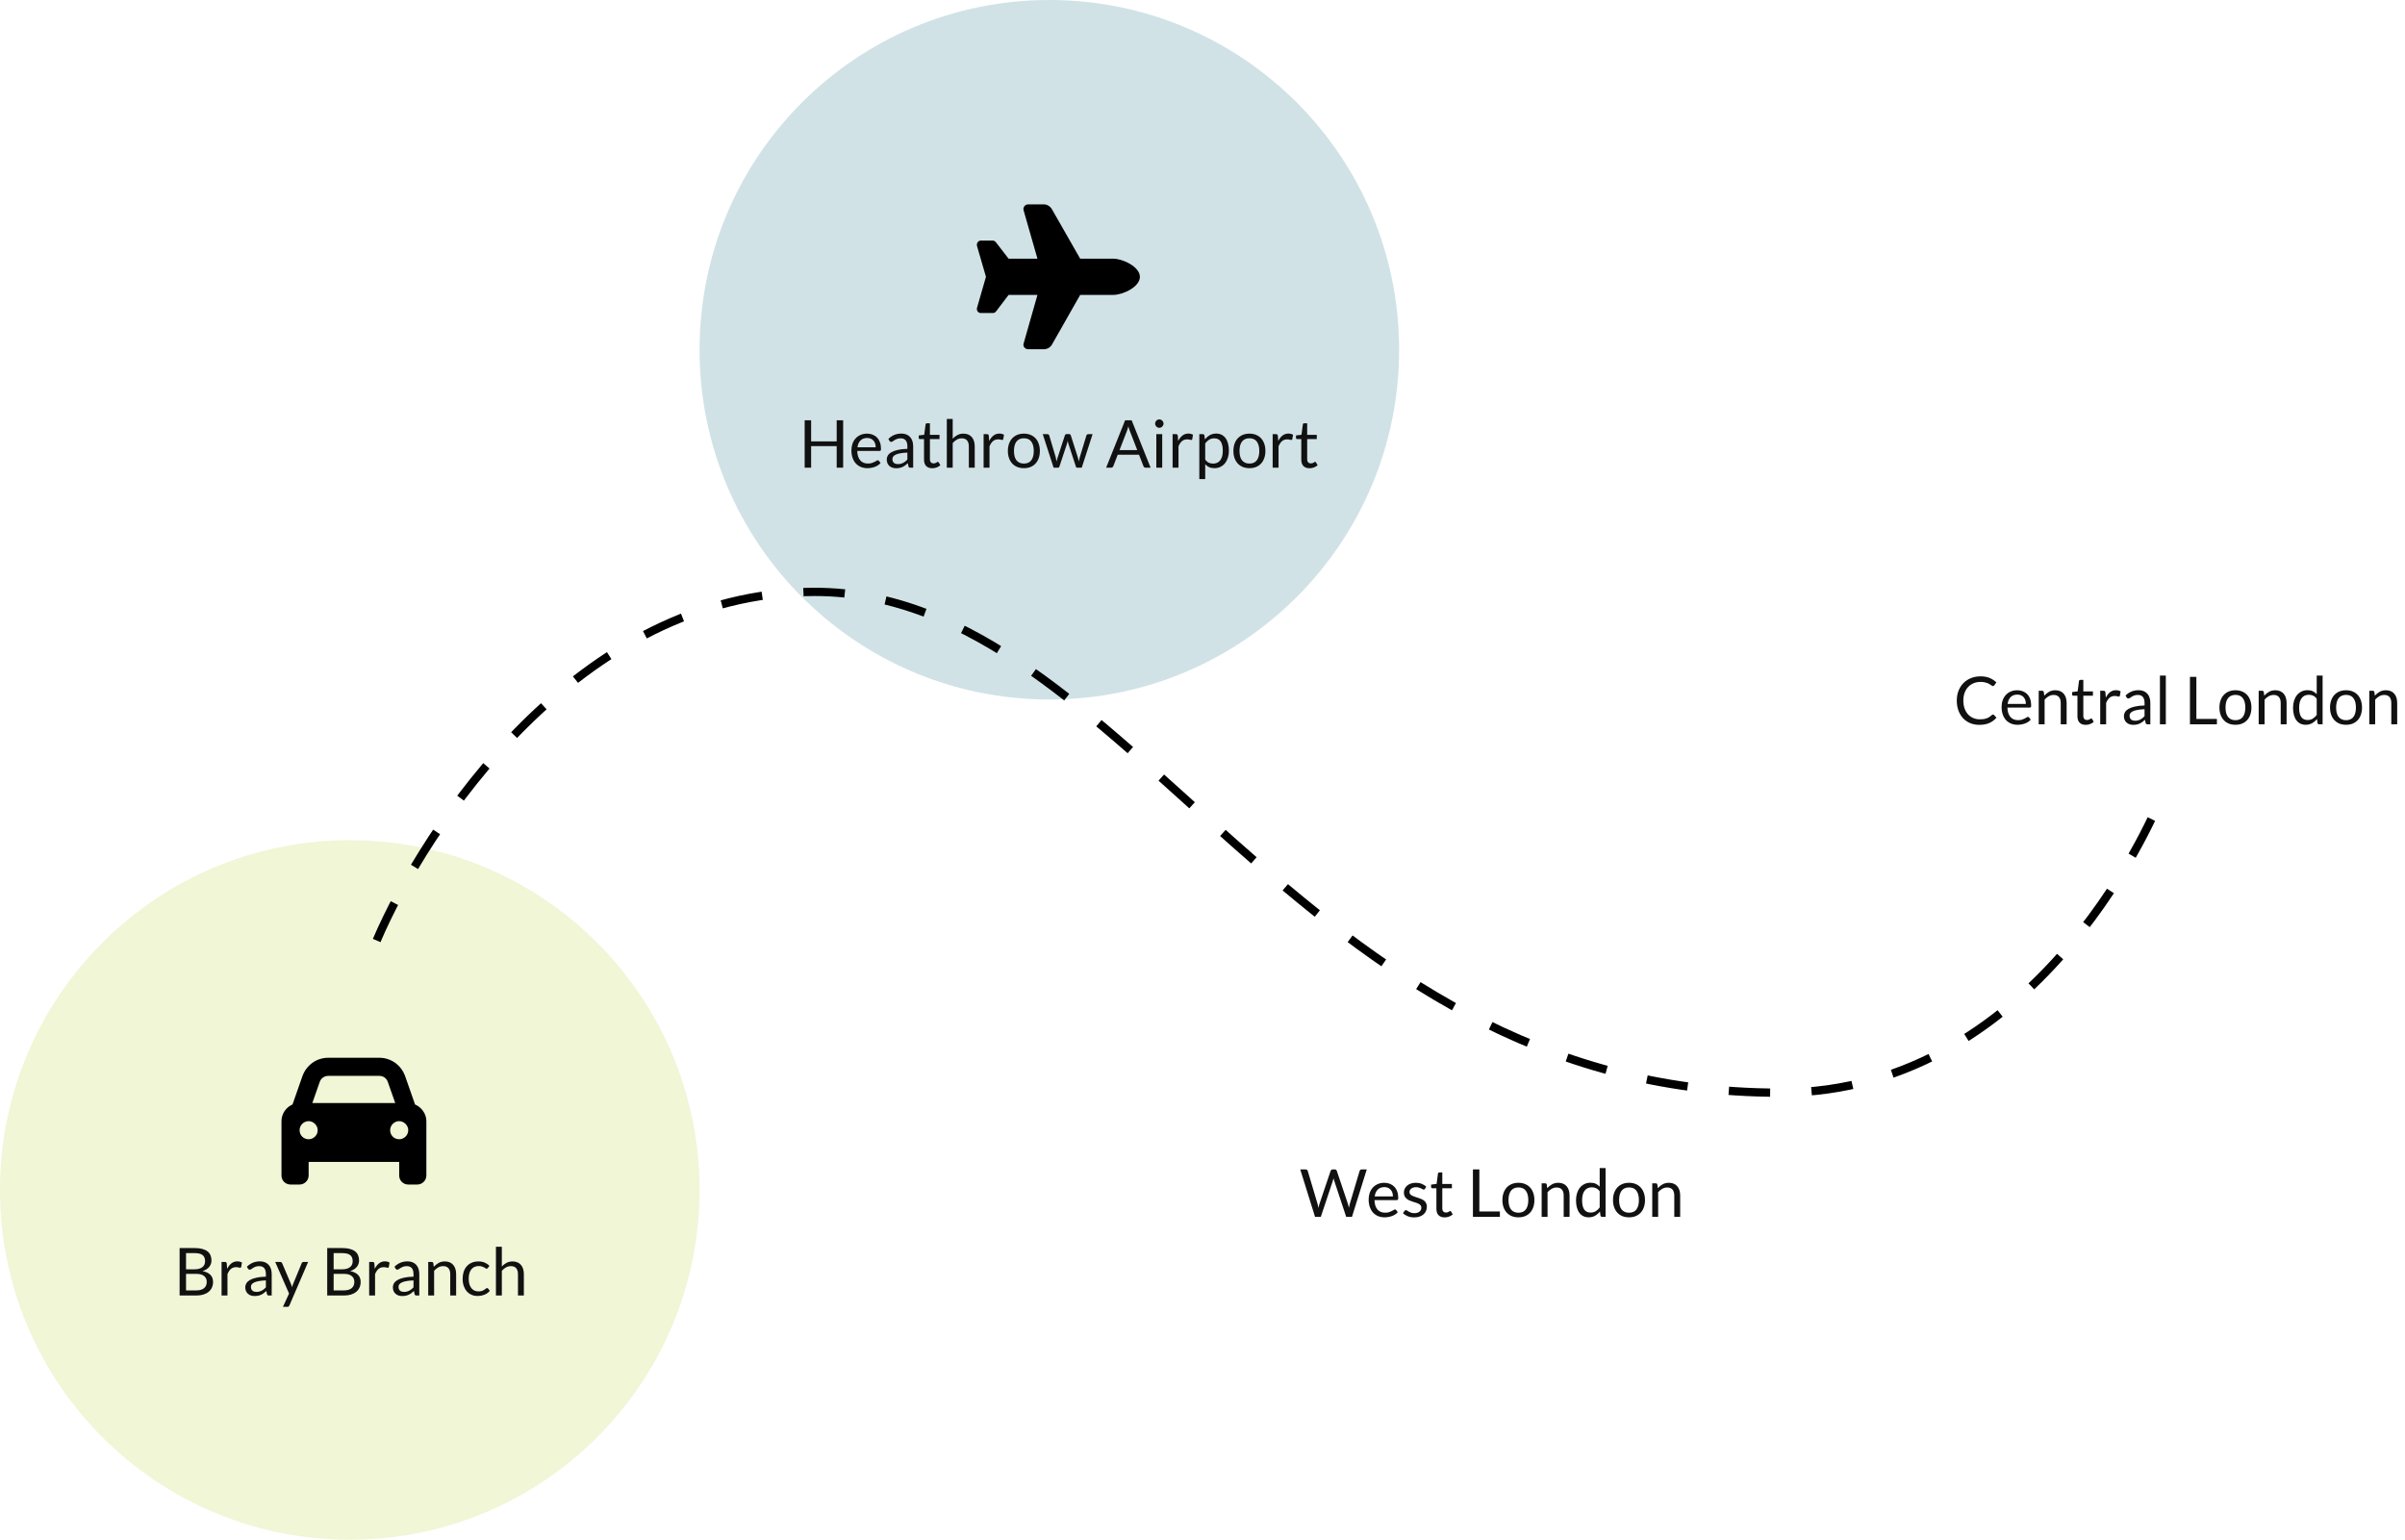 <svg width="581" height="372" viewBox="0 0 581 372" fill="none" xmlns="http://www.w3.org/2000/svg">
<circle cx="253.5" cy="84.5" r="84.5" fill="#619EAC" fill-opacity="0.3"/>
<path d="M268.949 62.5C271.273 62.5 275.375 64.482 275.375 66.875C275.375 69.336 271.273 71.25 268.949 71.25H260.951L254.115 83.281C253.705 83.965 252.953 84.375 252.201 84.375H248.373C247.621 84.375 247.074 83.691 247.279 83.008L250.629 71.25H243.656L240.648 75.215C240.443 75.488 240.17 75.625 239.828 75.625H236.957C236.41 75.625 236 75.215 236 74.668C236 74.6 236 74.531 236 74.463L238.188 66.875L236 59.355C236 59.287 236 59.219 236 59.082C236 58.603 236.41 58.125 236.957 58.125H239.828C240.17 58.125 240.443 58.33 240.648 58.603L243.656 62.5H250.629L247.279 50.81C247.074 50.127 247.621 49.375 248.373 49.375H252.201C252.953 49.375 253.705 49.853 254.115 50.537L260.951 62.5H268.949Z" fill="black"/>
<path d="M203.688 113H202.128V107.784H195.952V113H194.392V101.536H195.952V106.648H202.128V101.536H203.688V113ZM209.47 104.768C209.955 104.768 210.403 104.851 210.814 105.016C211.224 105.176 211.579 105.411 211.878 105.72C212.176 106.024 212.408 106.403 212.574 106.856C212.744 107.304 212.83 107.816 212.83 108.392C212.83 108.616 212.806 108.765 212.758 108.84C212.71 108.915 212.619 108.952 212.486 108.952H207.094C207.104 109.464 207.174 109.909 207.302 110.288C207.43 110.667 207.606 110.984 207.83 111.24C208.054 111.491 208.32 111.68 208.63 111.808C208.939 111.931 209.286 111.992 209.67 111.992C210.027 111.992 210.334 111.952 210.59 111.872C210.851 111.787 211.075 111.696 211.262 111.6C211.448 111.504 211.603 111.416 211.726 111.336C211.854 111.251 211.963 111.208 212.054 111.208C212.171 111.208 212.262 111.253 212.326 111.344L212.726 111.864C212.55 112.077 212.339 112.264 212.094 112.424C211.848 112.579 211.584 112.707 211.302 112.808C211.024 112.909 210.736 112.984 210.438 113.032C210.139 113.085 209.843 113.112 209.55 113.112C208.99 113.112 208.472 113.019 207.998 112.832C207.528 112.64 207.12 112.363 206.774 112C206.432 111.632 206.166 111.179 205.974 110.64C205.782 110.101 205.686 109.483 205.686 108.784C205.686 108.219 205.771 107.691 205.942 107.2C206.118 106.709 206.368 106.285 206.694 105.928C207.019 105.565 207.416 105.283 207.886 105.08C208.355 104.872 208.883 104.768 209.47 104.768ZM209.502 105.816C208.814 105.816 208.272 106.016 207.878 106.416C207.483 106.811 207.238 107.36 207.142 108.064H211.55C211.55 107.733 211.504 107.432 211.414 107.16C211.323 106.883 211.19 106.645 211.014 106.448C210.838 106.245 210.622 106.091 210.366 105.984C210.115 105.872 209.827 105.816 209.502 105.816ZM220.604 113H219.972C219.834 113 219.722 112.979 219.636 112.936C219.551 112.893 219.495 112.803 219.468 112.664L219.308 111.912C219.095 112.104 218.887 112.277 218.684 112.432C218.482 112.581 218.268 112.709 218.044 112.816C217.82 112.917 217.58 112.995 217.324 113.048C217.074 113.101 216.794 113.128 216.484 113.128C216.17 113.128 215.874 113.085 215.596 113C215.324 112.909 215.087 112.776 214.884 112.6C214.682 112.424 214.519 112.203 214.396 111.936C214.279 111.664 214.22 111.344 214.22 110.976C214.22 110.656 214.308 110.349 214.484 110.056C214.66 109.757 214.943 109.493 215.332 109.264C215.727 109.035 216.242 108.848 216.876 108.704C217.511 108.555 218.287 108.469 219.204 108.448V107.816C219.204 107.187 219.068 106.712 218.796 106.392C218.53 106.067 218.132 105.904 217.604 105.904C217.258 105.904 216.964 105.949 216.724 106.04C216.49 106.125 216.284 106.224 216.108 106.336C215.938 106.443 215.788 106.541 215.66 106.632C215.538 106.717 215.415 106.76 215.292 106.76C215.196 106.76 215.111 106.736 215.036 106.688C214.967 106.635 214.911 106.571 214.868 106.496L214.612 106.04C215.06 105.608 215.543 105.285 216.06 105.072C216.578 104.859 217.151 104.752 217.78 104.752C218.234 104.752 218.636 104.827 218.988 104.976C219.34 105.125 219.636 105.333 219.876 105.6C220.116 105.867 220.298 106.189 220.42 106.568C220.543 106.947 220.604 107.363 220.604 107.816V113ZM216.908 112.128C217.159 112.128 217.388 112.104 217.596 112.056C217.804 112.003 217.999 111.931 218.18 111.84C218.367 111.744 218.543 111.629 218.708 111.496C218.879 111.363 219.044 111.211 219.204 111.04V109.352C218.548 109.373 217.991 109.427 217.532 109.512C217.074 109.592 216.7 109.699 216.412 109.832C216.124 109.965 215.914 110.123 215.78 110.304C215.652 110.485 215.588 110.688 215.588 110.912C215.588 111.125 215.623 111.309 215.692 111.464C215.762 111.619 215.855 111.747 215.972 111.848C216.09 111.944 216.228 112.016 216.388 112.064C216.548 112.107 216.722 112.128 216.908 112.128ZM225.218 113.128C224.578 113.128 224.084 112.949 223.738 112.592C223.396 112.235 223.226 111.72 223.226 111.048V106.088H222.25C222.164 106.088 222.092 106.064 222.034 106.016C221.975 105.963 221.946 105.883 221.946 105.776V105.208L223.274 105.04L223.602 102.536C223.612 102.456 223.647 102.392 223.706 102.344C223.764 102.291 223.839 102.264 223.93 102.264H224.65V105.056H226.97V106.088H224.65V110.952C224.65 111.293 224.732 111.547 224.898 111.712C225.063 111.877 225.276 111.96 225.538 111.96C225.687 111.96 225.815 111.941 225.922 111.904C226.034 111.861 226.13 111.816 226.21 111.768C226.29 111.72 226.356 111.677 226.41 111.64C226.468 111.597 226.519 111.576 226.562 111.576C226.636 111.576 226.703 111.621 226.762 111.712L227.178 112.392C226.932 112.621 226.636 112.803 226.29 112.936C225.943 113.064 225.586 113.128 225.218 113.128ZM228.731 113V101.216H230.155V105.984C230.501 105.616 230.885 105.323 231.307 105.104C231.728 104.88 232.213 104.768 232.763 104.768C233.205 104.768 233.595 104.843 233.931 104.992C234.272 105.136 234.555 105.344 234.779 105.616C235.008 105.883 235.181 106.205 235.299 106.584C235.416 106.963 235.475 107.381 235.475 107.84V113H234.051V107.84C234.051 107.227 233.909 106.752 233.627 106.416C233.349 106.075 232.923 105.904 232.347 105.904C231.925 105.904 231.531 106.005 231.163 106.208C230.8 106.411 230.464 106.685 230.155 107.032V113H228.731ZM237.621 113V104.896H238.437C238.592 104.896 238.698 104.925 238.757 104.984C238.816 105.043 238.856 105.144 238.877 105.288L238.973 106.552C239.25 105.987 239.592 105.547 239.997 105.232C240.408 104.912 240.888 104.752 241.437 104.752C241.661 104.752 241.864 104.779 242.045 104.832C242.226 104.88 242.394 104.949 242.549 105.04L242.365 106.104C242.328 106.237 242.245 106.304 242.117 106.304C242.042 106.304 241.928 106.28 241.773 106.232C241.618 106.179 241.402 106.152 241.125 106.152C240.629 106.152 240.213 106.296 239.877 106.584C239.546 106.872 239.269 107.291 239.045 107.84V113H237.621ZM247.354 104.768C247.946 104.768 248.48 104.867 248.954 105.064C249.434 105.261 249.84 105.541 250.17 105.904C250.506 106.267 250.762 106.707 250.938 107.224C251.12 107.736 251.21 108.309 251.21 108.944C251.21 109.584 251.12 110.16 250.938 110.672C250.762 111.184 250.506 111.621 250.17 111.984C249.84 112.347 249.434 112.627 248.954 112.824C248.48 113.016 247.946 113.112 247.354 113.112C246.762 113.112 246.226 113.016 245.746 112.824C245.272 112.627 244.866 112.347 244.53 111.984C244.194 111.621 243.936 111.184 243.754 110.672C243.573 110.16 243.482 109.584 243.482 108.944C243.482 108.309 243.573 107.736 243.754 107.224C243.936 106.707 244.194 106.267 244.53 105.904C244.866 105.541 245.272 105.261 245.746 105.064C246.226 104.867 246.762 104.768 247.354 104.768ZM247.354 112C248.154 112 248.752 111.733 249.146 111.2C249.541 110.661 249.738 109.912 249.738 108.952C249.738 107.987 249.541 107.235 249.146 106.696C248.752 106.157 248.154 105.888 247.354 105.888C246.949 105.888 246.597 105.957 246.298 106.096C246 106.235 245.749 106.435 245.546 106.696C245.349 106.957 245.2 107.28 245.098 107.664C245.002 108.043 244.954 108.472 244.954 108.952C244.954 109.432 245.002 109.861 245.098 110.24C245.2 110.619 245.349 110.939 245.546 111.2C245.749 111.456 246 111.653 246.298 111.792C246.597 111.931 246.949 112 247.354 112ZM251.909 104.896H253.029C253.146 104.896 253.242 104.925 253.317 104.984C253.392 105.043 253.442 105.112 253.469 105.192L255.021 110.408C255.064 110.6 255.104 110.787 255.141 110.968C255.178 111.144 255.21 111.323 255.237 111.504C255.28 111.323 255.328 111.144 255.381 110.968C255.434 110.787 255.49 110.6 255.549 110.408L257.261 105.16C257.288 105.08 257.333 105.013 257.397 104.96C257.466 104.907 257.552 104.88 257.653 104.88H258.269C258.376 104.88 258.464 104.907 258.533 104.96C258.602 105.013 258.65 105.08 258.677 105.16L260.349 110.408C260.408 110.595 260.458 110.779 260.501 110.96C260.549 111.141 260.594 111.32 260.637 111.496C260.664 111.32 260.698 111.136 260.741 110.944C260.784 110.752 260.829 110.573 260.877 110.408L262.461 105.192C262.488 105.107 262.538 105.037 262.613 104.984C262.688 104.925 262.776 104.896 262.877 104.896H263.949L261.325 113H260.197C260.058 113 259.962 112.909 259.909 112.728L258.117 107.232C258.074 107.109 258.04 106.987 258.013 106.864C257.986 106.736 257.96 106.611 257.933 106.488C257.906 106.611 257.88 106.736 257.853 106.864C257.826 106.992 257.792 107.117 257.749 107.24L255.933 112.728C255.874 112.909 255.765 113 255.605 113H254.533L251.909 104.896ZM277.965 113H276.765C276.626 113 276.514 112.965 276.429 112.896C276.343 112.827 276.279 112.739 276.237 112.632L275.165 109.864H270.021L268.949 112.632C268.911 112.728 268.847 112.813 268.757 112.888C268.666 112.963 268.554 113 268.421 113H267.221L271.805 101.536H273.381L277.965 113ZM270.453 108.744H274.733L272.933 104.08C272.815 103.792 272.701 103.432 272.589 103C272.53 103.219 272.471 103.421 272.413 103.608C272.359 103.789 272.306 103.949 272.253 104.088L270.453 108.744ZM280.768 104.896V113H279.344V104.896H280.768ZM281.088 102.352C281.088 102.491 281.058 102.621 281 102.744C280.946 102.861 280.872 102.968 280.776 103.064C280.685 103.155 280.578 103.227 280.456 103.28C280.333 103.333 280.202 103.36 280.064 103.36C279.925 103.36 279.794 103.333 279.672 103.28C279.554 103.227 279.448 103.155 279.352 103.064C279.261 102.968 279.189 102.861 279.136 102.744C279.082 102.621 279.056 102.491 279.056 102.352C279.056 102.213 279.082 102.083 279.136 101.96C279.189 101.832 279.261 101.723 279.352 101.632C279.448 101.536 279.554 101.461 279.672 101.408C279.794 101.355 279.925 101.328 280.064 101.328C280.202 101.328 280.333 101.355 280.456 101.408C280.578 101.461 280.685 101.536 280.776 101.632C280.872 101.723 280.946 101.832 281 101.96C281.058 102.083 281.088 102.213 281.088 102.352ZM283.277 113V104.896H284.093C284.248 104.896 284.355 104.925 284.413 104.984C284.472 105.043 284.512 105.144 284.533 105.288L284.629 106.552C284.907 105.987 285.248 105.547 285.653 105.232C286.064 104.912 286.544 104.752 287.093 104.752C287.317 104.752 287.52 104.779 287.701 104.832C287.883 104.88 288.051 104.949 288.205 105.04L288.021 106.104C287.984 106.237 287.901 106.304 287.773 106.304C287.699 106.304 287.584 106.28 287.429 106.232C287.275 106.179 287.059 106.152 286.781 106.152C286.285 106.152 285.869 106.296 285.533 106.584C285.203 106.872 284.925 107.291 284.701 107.84V113H283.277ZM289.731 115.744V104.896H290.579C290.781 104.896 290.909 104.995 290.963 105.192L291.083 106.152C291.429 105.731 291.824 105.392 292.267 105.136C292.715 104.88 293.229 104.752 293.811 104.752C294.275 104.752 294.696 104.843 295.075 105.024C295.453 105.2 295.776 105.464 296.043 105.816C296.309 106.163 296.515 106.595 296.659 107.112C296.803 107.629 296.875 108.224 296.875 108.896C296.875 109.493 296.795 110.051 296.635 110.568C296.475 111.08 296.245 111.525 295.947 111.904C295.648 112.277 295.28 112.573 294.843 112.792C294.411 113.005 293.923 113.112 293.379 113.112C292.877 113.112 292.448 113.029 292.091 112.864C291.739 112.699 291.427 112.464 291.155 112.16V115.744H289.731ZM293.339 105.904C292.875 105.904 292.467 106.011 292.115 106.224C291.768 106.437 291.448 106.739 291.155 107.128V111.048C291.416 111.4 291.701 111.648 292.011 111.792C292.325 111.936 292.675 112.008 293.059 112.008C293.811 112.008 294.389 111.739 294.795 111.2C295.2 110.661 295.403 109.893 295.403 108.896C295.403 108.368 295.355 107.915 295.259 107.536C295.168 107.157 295.035 106.848 294.859 106.608C294.683 106.363 294.467 106.184 294.211 106.072C293.955 105.96 293.664 105.904 293.339 105.904ZM301.839 104.768C302.431 104.768 302.964 104.867 303.439 105.064C303.919 105.261 304.324 105.541 304.655 105.904C304.991 106.267 305.247 106.707 305.423 107.224C305.604 107.736 305.695 108.309 305.695 108.944C305.695 109.584 305.604 110.16 305.423 110.672C305.247 111.184 304.991 111.621 304.655 111.984C304.324 112.347 303.919 112.627 303.439 112.824C302.964 113.016 302.431 113.112 301.839 113.112C301.247 113.112 300.711 113.016 300.231 112.824C299.756 112.627 299.351 112.347 299.015 111.984C298.679 111.621 298.42 111.184 298.239 110.672C298.057 110.16 297.967 109.584 297.967 108.944C297.967 108.309 298.057 107.736 298.239 107.224C298.42 106.707 298.679 106.267 299.015 105.904C299.351 105.541 299.756 105.261 300.231 105.064C300.711 104.867 301.247 104.768 301.839 104.768ZM301.839 112C302.639 112 303.236 111.733 303.631 111.2C304.025 110.661 304.223 109.912 304.223 108.952C304.223 107.987 304.025 107.235 303.631 106.696C303.236 106.157 302.639 105.888 301.839 105.888C301.433 105.888 301.081 105.957 300.783 106.096C300.484 106.235 300.233 106.435 300.031 106.696C299.833 106.957 299.684 107.28 299.583 107.664C299.487 108.043 299.439 108.472 299.439 108.952C299.439 109.432 299.487 109.861 299.583 110.24C299.684 110.619 299.833 110.939 300.031 111.2C300.233 111.456 300.484 111.653 300.783 111.792C301.081 111.931 301.433 112 301.839 112ZM307.449 113V104.896H308.265C308.42 104.896 308.527 104.925 308.585 104.984C308.644 105.043 308.684 105.144 308.705 105.288L308.801 106.552C309.079 105.987 309.42 105.547 309.825 105.232C310.236 104.912 310.716 104.752 311.265 104.752C311.489 104.752 311.692 104.779 311.873 104.832C312.055 104.88 312.223 104.949 312.377 105.04L312.193 106.104C312.156 106.237 312.073 106.304 311.945 106.304C311.871 106.304 311.756 106.28 311.601 106.232C311.447 106.179 311.231 106.152 310.953 106.152C310.457 106.152 310.041 106.296 309.705 106.584C309.375 106.872 309.097 107.291 308.873 107.84V113H307.449ZM316.358 113.128C315.718 113.128 315.225 112.949 314.878 112.592C314.537 112.235 314.366 111.72 314.366 111.048V106.088H313.39C313.305 106.088 313.233 106.064 313.174 106.016C313.116 105.963 313.086 105.883 313.086 105.776V105.208L314.414 105.04L314.742 102.536C314.753 102.456 314.788 102.392 314.846 102.344C314.905 102.291 314.98 102.264 315.07 102.264H315.79V105.056H318.11V106.088H315.79V110.952C315.79 111.293 315.873 111.547 316.038 111.712C316.204 111.877 316.417 111.96 316.678 111.96C316.828 111.96 316.956 111.941 317.062 111.904C317.174 111.861 317.27 111.816 317.35 111.768C317.43 111.72 317.497 111.677 317.55 111.64C317.609 111.597 317.66 111.576 317.702 111.576C317.777 111.576 317.844 111.621 317.902 111.712L318.318 112.392C318.073 112.621 317.777 112.803 317.43 112.936C317.084 113.064 316.726 113.128 316.358 113.128Z" fill="#111111"/>
<circle cx="84.5" cy="287.5" r="84.5" fill="#B7D433" fill-opacity="0.2"/>
<path d="M77.228 261.441L75.451 266.5H95.481L93.703 261.441C93.43 260.553 92.609 259.938 91.652 259.938H79.279C78.322 259.938 77.502 260.553 77.228 261.441ZM70.666 266.842L73.059 260.006C74.016 257.34 76.477 255.562 79.279 255.562H91.652C94.455 255.562 96.916 257.34 97.873 260.006L100.266 266.842C101.838 267.525 103 269.098 103 270.875V280.719V284C103 285.23 101.975 286.188 100.812 286.188H98.625C97.394 286.188 96.438 285.23 96.438 284V280.719H74.562V284C74.562 285.23 73.537 286.188 72.375 286.188H70.188C68.957 286.188 68 285.23 68 284V280.719V270.875C68 269.098 69.094 267.525 70.666 266.842ZM76.75 273.062C76.75 271.9 75.725 270.875 74.562 270.875C73.332 270.875 72.375 271.9 72.375 273.062C72.375 274.293 73.332 275.25 74.562 275.25C75.725 275.25 76.75 274.293 76.75 273.062ZM96.438 275.25C97.6 275.25 98.625 274.293 98.625 273.062C98.625 271.9 97.6 270.875 96.438 270.875C95.207 270.875 94.25 271.9 94.25 273.062C94.25 274.293 95.207 275.25 96.438 275.25Z" fill="black"/>
<path d="M43.392 313V301.536H47.048C47.752 301.536 48.357 301.605 48.864 301.744C49.376 301.883 49.795 302.08 50.12 302.336C50.451 302.592 50.693 302.907 50.848 303.28C51.008 303.648 51.088 304.064 51.088 304.528C51.088 304.811 51.043 305.083 50.952 305.344C50.867 305.605 50.733 305.848 50.552 306.072C50.376 306.296 50.152 306.496 49.88 306.672C49.613 306.848 49.299 306.992 48.936 307.104C49.773 307.269 50.405 307.571 50.832 308.008C51.259 308.445 51.472 309.021 51.472 309.736C51.472 310.221 51.381 310.664 51.2 311.064C51.024 311.464 50.763 311.808 50.416 312.096C50.075 312.384 49.653 312.608 49.152 312.768C48.656 312.923 48.088 313 47.448 313H43.392ZM44.944 307.776V311.768H47.424C47.867 311.768 48.245 311.717 48.56 311.616C48.88 311.515 49.141 311.373 49.344 311.192C49.552 311.005 49.704 310.787 49.8 310.536C49.896 310.28 49.944 310 49.944 309.696C49.944 309.104 49.733 308.637 49.312 308.296C48.896 307.949 48.264 307.776 47.416 307.776H44.944ZM44.944 306.672H46.992C47.429 306.672 47.808 306.624 48.128 306.528C48.448 306.432 48.712 306.299 48.92 306.128C49.133 305.957 49.291 305.752 49.392 305.512C49.493 305.267 49.544 305 49.544 304.712C49.544 304.04 49.341 303.547 48.936 303.232C48.531 302.917 47.901 302.76 47.048 302.76H44.944V306.672ZM53.527 313V304.896H54.343C54.498 304.896 54.605 304.925 54.663 304.984C54.722 305.043 54.762 305.144 54.783 305.288L54.879 306.552C55.157 305.987 55.498 305.547 55.903 305.232C56.314 304.912 56.794 304.752 57.343 304.752C57.567 304.752 57.77 304.779 57.951 304.832C58.133 304.88 58.301 304.949 58.455 305.04L58.271 306.104C58.234 306.237 58.151 306.304 58.023 306.304C57.949 306.304 57.834 306.28 57.679 306.232C57.525 306.179 57.309 306.152 57.031 306.152C56.535 306.152 56.119 306.296 55.783 306.584C55.453 306.872 55.175 307.291 54.951 307.84V313H53.527ZM65.636 313H65.004C64.865 313 64.753 312.979 64.668 312.936C64.582 312.893 64.526 312.803 64.5 312.664L64.34 311.912C64.126 312.104 63.918 312.277 63.716 312.432C63.513 312.581 63.3 312.709 63.076 312.816C62.852 312.917 62.612 312.995 62.356 313.048C62.105 313.101 61.825 313.128 61.516 313.128C61.201 313.128 60.905 313.085 60.628 313C60.356 312.909 60.118 312.776 59.916 312.6C59.713 312.424 59.55 312.203 59.428 311.936C59.31 311.664 59.252 311.344 59.252 310.976C59.252 310.656 59.34 310.349 59.516 310.056C59.692 309.757 59.974 309.493 60.364 309.264C60.758 309.035 61.273 308.848 61.908 308.704C62.542 308.555 63.318 308.469 64.236 308.448V307.816C64.236 307.187 64.1 306.712 63.828 306.392C63.561 306.067 63.164 305.904 62.636 305.904C62.289 305.904 61.996 305.949 61.756 306.04C61.521 306.125 61.316 306.224 61.14 306.336C60.969 306.443 60.82 306.541 60.692 306.632C60.569 306.717 60.446 306.76 60.324 306.76C60.228 306.76 60.142 306.736 60.068 306.688C59.998 306.635 59.942 306.571 59.9 306.496L59.644 306.04C60.092 305.608 60.574 305.285 61.092 305.072C61.609 304.859 62.182 304.752 62.812 304.752C63.265 304.752 63.668 304.827 64.02 304.976C64.372 305.125 64.668 305.333 64.908 305.6C65.148 305.867 65.329 306.189 65.452 306.568C65.574 306.947 65.636 307.363 65.636 307.816V313ZM61.94 312.128C62.19 312.128 62.42 312.104 62.628 312.056C62.836 312.003 63.03 311.931 63.212 311.84C63.398 311.744 63.574 311.629 63.74 311.496C63.91 311.363 64.076 311.211 64.236 311.04V309.352C63.58 309.373 63.022 309.427 62.564 309.512C62.105 309.592 61.732 309.699 61.444 309.832C61.156 309.965 60.945 310.123 60.812 310.304C60.684 310.485 60.62 310.688 60.62 310.912C60.62 311.125 60.654 311.309 60.724 311.464C60.793 311.619 60.886 311.747 61.004 311.848C61.121 311.944 61.26 312.016 61.42 312.064C61.58 312.107 61.753 312.128 61.94 312.128ZM69.919 315.392C69.871 315.499 69.81 315.584 69.735 315.648C69.666 315.712 69.556 315.744 69.407 315.744H68.351L69.831 312.528L66.487 304.896H67.719C67.842 304.896 67.938 304.928 68.007 304.992C68.076 305.051 68.127 305.117 68.159 305.192L70.327 310.296C70.375 310.413 70.415 310.531 70.447 310.648C70.484 310.765 70.516 310.885 70.543 311.008C70.58 310.885 70.618 310.765 70.655 310.648C70.692 310.531 70.735 310.411 70.783 310.288L72.887 305.192C72.919 305.107 72.972 305.037 73.047 304.984C73.127 304.925 73.212 304.896 73.303 304.896H74.439L69.919 315.392ZM79.048 313V301.536H82.704C83.408 301.536 84.014 301.605 84.52 301.744C85.032 301.883 85.451 302.08 85.776 302.336C86.107 302.592 86.35 302.907 86.504 303.28C86.664 303.648 86.744 304.064 86.744 304.528C86.744 304.811 86.699 305.083 86.608 305.344C86.523 305.605 86.39 305.848 86.208 306.072C86.032 306.296 85.808 306.496 85.536 306.672C85.27 306.848 84.955 306.992 84.592 307.104C85.43 307.269 86.062 307.571 86.488 308.008C86.915 308.445 87.128 309.021 87.128 309.736C87.128 310.221 87.038 310.664 86.856 311.064C86.68 311.464 86.419 311.808 86.072 312.096C85.731 312.384 85.31 312.608 84.808 312.768C84.312 312.923 83.744 313 83.104 313H79.048ZM80.6 307.776V311.768H83.08C83.523 311.768 83.902 311.717 84.216 311.616C84.536 311.515 84.798 311.373 85 311.192C85.208 311.005 85.36 310.787 85.456 310.536C85.552 310.28 85.6 310 85.6 309.696C85.6 309.104 85.39 308.637 84.968 308.296C84.552 307.949 83.92 307.776 83.072 307.776H80.6ZM80.6 306.672H82.648C83.086 306.672 83.464 306.624 83.784 306.528C84.104 306.432 84.368 306.299 84.576 306.128C84.79 305.957 84.947 305.752 85.048 305.512C85.15 305.267 85.2 305 85.2 304.712C85.2 304.04 84.998 303.547 84.592 303.232C84.187 302.917 83.558 302.76 82.704 302.76H80.6V306.672ZM89.184 313V304.896H90C90.154 304.896 90.261 304.925 90.32 304.984C90.378 305.043 90.418 305.144 90.44 305.288L90.536 306.552C90.813 305.987 91.154 305.547 91.56 305.232C91.97 304.912 92.45 304.752 93 304.752C93.224 304.752 93.426 304.779 93.608 304.832C93.789 304.88 93.957 304.949 94.112 305.04L93.928 306.104C93.89 306.237 93.808 306.304 93.68 306.304C93.605 306.304 93.49 306.28 93.336 306.232C93.181 306.179 92.965 306.152 92.688 306.152C92.192 306.152 91.776 306.296 91.44 306.584C91.109 306.872 90.832 307.291 90.608 307.84V313H89.184ZM101.292 313H100.66C100.521 313 100.409 312.979 100.324 312.936C100.239 312.893 100.183 312.803 100.156 312.664L99.996 311.912C99.782 312.104 99.575 312.277 99.372 312.432C99.169 312.581 98.956 312.709 98.732 312.816C98.508 312.917 98.268 312.995 98.012 313.048C97.761 313.101 97.481 313.128 97.172 313.128C96.857 313.128 96.561 313.085 96.284 313C96.012 312.909 95.775 312.776 95.572 312.6C95.369 312.424 95.207 312.203 95.084 311.936C94.966 311.664 94.908 311.344 94.908 310.976C94.908 310.656 94.996 310.349 95.172 310.056C95.348 309.757 95.63 309.493 96.02 309.264C96.415 309.035 96.929 308.848 97.564 308.704C98.198 308.555 98.975 308.469 99.892 308.448V307.816C99.892 307.187 99.756 306.712 99.484 306.392C99.217 306.067 98.82 305.904 98.292 305.904C97.945 305.904 97.652 305.949 97.412 306.04C97.177 306.125 96.972 306.224 96.796 306.336C96.625 306.443 96.476 306.541 96.348 306.632C96.225 306.717 96.103 306.76 95.98 306.76C95.884 306.76 95.799 306.736 95.724 306.688C95.654 306.635 95.599 306.571 95.556 306.496L95.3 306.04C95.748 305.608 96.231 305.285 96.748 305.072C97.265 304.859 97.838 304.752 98.468 304.752C98.921 304.752 99.324 304.827 99.676 304.976C100.028 305.125 100.324 305.333 100.564 305.6C100.804 305.867 100.985 306.189 101.108 306.568C101.231 306.947 101.292 307.363 101.292 307.816V313ZM97.596 312.128C97.847 312.128 98.076 312.104 98.284 312.056C98.492 312.003 98.686 311.931 98.868 311.84C99.055 311.744 99.231 311.629 99.396 311.496C99.567 311.363 99.732 311.211 99.892 311.04V309.352C99.236 309.373 98.678 309.427 98.22 309.512C97.761 309.592 97.388 309.699 97.1 309.832C96.812 309.965 96.601 310.123 96.468 310.304C96.34 310.485 96.276 310.688 96.276 310.912C96.276 311.125 96.311 311.309 96.38 311.464C96.449 311.619 96.543 311.747 96.66 311.848C96.777 311.944 96.916 312.016 97.076 312.064C97.236 312.107 97.409 312.128 97.596 312.128ZM103.449 313V304.896H104.297C104.5 304.896 104.628 304.995 104.681 305.192L104.793 306.072C105.145 305.683 105.537 305.368 105.969 305.128C106.407 304.888 106.911 304.768 107.481 304.768C107.924 304.768 108.313 304.843 108.649 304.992C108.991 305.136 109.273 305.344 109.497 305.616C109.727 305.883 109.9 306.205 110.017 306.584C110.135 306.963 110.193 307.381 110.193 307.84V313H108.769V307.84C108.769 307.227 108.628 306.752 108.345 306.416C108.068 306.075 107.641 305.904 107.065 305.904C106.644 305.904 106.249 306.005 105.881 306.208C105.519 306.411 105.183 306.685 104.873 307.032V313H103.449ZM117.868 306.336C117.825 306.395 117.783 306.44 117.74 306.472C117.697 306.504 117.636 306.52 117.556 306.52C117.476 306.52 117.388 306.488 117.292 306.424C117.201 306.355 117.084 306.28 116.94 306.2C116.796 306.12 116.62 306.048 116.412 305.984C116.209 305.915 115.959 305.88 115.66 305.88C115.265 305.88 114.916 305.952 114.612 306.096C114.308 306.235 114.052 306.437 113.844 306.704C113.641 306.971 113.487 307.293 113.38 307.672C113.279 308.051 113.228 308.475 113.228 308.944C113.228 309.435 113.284 309.872 113.396 310.256C113.508 310.635 113.665 310.955 113.868 311.216C114.071 311.472 114.316 311.669 114.604 311.808C114.897 311.941 115.225 312.008 115.588 312.008C115.935 312.008 116.22 311.968 116.444 311.888C116.668 311.803 116.855 311.709 117.004 311.608C117.153 311.507 117.276 311.416 117.372 311.336C117.468 311.251 117.564 311.208 117.66 311.208C117.783 311.208 117.873 311.253 117.932 311.344L118.332 311.864C117.98 312.296 117.54 312.613 117.012 312.816C116.484 313.013 115.927 313.112 115.34 313.112C114.833 313.112 114.361 313.019 113.924 312.832C113.492 312.645 113.116 312.376 112.796 312.024C112.476 311.667 112.223 311.229 112.036 310.712C111.855 310.195 111.764 309.605 111.764 308.944C111.764 308.341 111.847 307.784 112.012 307.272C112.183 306.76 112.428 306.32 112.748 305.952C113.073 305.579 113.473 305.288 113.948 305.08C114.423 304.872 114.967 304.768 115.58 304.768C116.145 304.768 116.647 304.861 117.084 305.048C117.521 305.229 117.908 305.488 118.244 305.824L117.868 306.336ZM119.809 313V301.216H121.233V305.984C121.579 305.616 121.963 305.323 122.385 305.104C122.806 304.88 123.291 304.768 123.841 304.768C124.283 304.768 124.673 304.843 125.009 304.992C125.35 305.136 125.633 305.344 125.857 305.616C126.086 305.883 126.259 306.205 126.377 306.584C126.494 306.963 126.553 307.381 126.553 307.84V313H125.129V307.84C125.129 307.227 124.987 306.752 124.705 306.416C124.427 306.075 124.001 305.904 123.425 305.904C123.003 305.904 122.609 306.005 122.241 306.208C121.878 306.411 121.542 306.685 121.233 307.032V313H119.809Z" fill="#111111"/>
<path d="M314.112 282.536H315.4C315.539 282.536 315.653 282.571 315.744 282.64C315.835 282.709 315.896 282.797 315.928 282.904L318.296 290.872C318.339 291.016 318.376 291.171 318.408 291.336C318.445 291.501 318.48 291.675 318.512 291.856C318.549 291.675 318.587 291.501 318.624 291.336C318.661 291.165 318.704 291.011 318.752 290.872L321.448 282.904C321.48 282.813 321.541 282.731 321.632 282.656C321.728 282.576 321.843 282.536 321.976 282.536H322.424C322.563 282.536 322.675 282.571 322.76 282.64C322.851 282.709 322.915 282.797 322.952 282.904L325.632 290.872C325.728 291.149 325.813 291.467 325.888 291.824C325.92 291.648 325.949 291.48 325.976 291.32C326.003 291.16 326.037 291.011 326.08 290.872L328.456 282.904C328.483 282.808 328.541 282.723 328.632 282.648C328.728 282.573 328.843 282.536 328.976 282.536H330.184L326.608 294H325.216L322.312 285.256C322.253 285.091 322.2 284.899 322.152 284.68C322.125 284.787 322.099 284.891 322.072 284.992C322.051 285.088 322.027 285.176 322 285.256L319.08 294H317.688L314.112 282.536ZM334.423 285.768C334.908 285.768 335.356 285.851 335.767 286.016C336.178 286.176 336.532 286.411 336.831 286.72C337.13 287.024 337.362 287.403 337.527 287.856C337.698 288.304 337.783 288.816 337.783 289.392C337.783 289.616 337.759 289.765 337.711 289.84C337.663 289.915 337.572 289.952 337.439 289.952H332.047C332.058 290.464 332.127 290.909 332.255 291.288C332.383 291.667 332.559 291.984 332.783 292.24C333.007 292.491 333.274 292.68 333.583 292.808C333.892 292.931 334.239 292.992 334.623 292.992C334.98 292.992 335.287 292.952 335.543 292.872C335.804 292.787 336.028 292.696 336.215 292.6C336.402 292.504 336.556 292.416 336.679 292.336C336.807 292.251 336.916 292.208 337.007 292.208C337.124 292.208 337.215 292.253 337.279 292.344L337.679 292.864C337.503 293.077 337.292 293.264 337.047 293.424C336.802 293.579 336.538 293.707 336.255 293.808C335.978 293.909 335.69 293.984 335.391 294.032C335.092 294.085 334.796 294.112 334.503 294.112C333.943 294.112 333.426 294.019 332.951 293.832C332.482 293.64 332.074 293.363 331.727 293C331.386 292.632 331.119 292.179 330.927 291.64C330.735 291.101 330.639 290.483 330.639 289.784C330.639 289.219 330.724 288.691 330.895 288.2C331.071 287.709 331.322 287.285 331.647 286.928C331.972 286.565 332.37 286.283 332.839 286.08C333.308 285.872 333.836 285.768 334.423 285.768ZM334.455 286.816C333.767 286.816 333.226 287.016 332.831 287.416C332.436 287.811 332.191 288.36 332.095 289.064H336.503C336.503 288.733 336.458 288.432 336.367 288.16C336.276 287.883 336.143 287.645 335.967 287.448C335.791 287.245 335.575 287.091 335.319 286.984C335.068 286.872 334.78 286.816 334.455 286.816ZM344.246 287.232C344.182 287.349 344.083 287.408 343.95 287.408C343.87 287.408 343.779 287.379 343.678 287.32C343.576 287.261 343.451 287.197 343.302 287.128C343.158 287.053 342.984 286.987 342.782 286.928C342.579 286.864 342.339 286.832 342.062 286.832C341.822 286.832 341.606 286.864 341.414 286.928C341.222 286.987 341.056 287.069 340.918 287.176C340.784 287.283 340.68 287.408 340.606 287.552C340.536 287.691 340.502 287.843 340.502 288.008C340.502 288.216 340.56 288.389 340.678 288.528C340.8 288.667 340.96 288.787 341.158 288.888C341.355 288.989 341.579 289.08 341.83 289.16C342.08 289.235 342.336 289.317 342.598 289.408C342.864 289.493 343.123 289.589 343.374 289.696C343.624 289.803 343.848 289.936 344.046 290.096C344.243 290.256 344.4 290.453 344.518 290.688C344.64 290.917 344.702 291.195 344.702 291.52C344.702 291.893 344.635 292.24 344.502 292.56C344.368 292.875 344.171 293.149 343.91 293.384C343.648 293.613 343.328 293.795 342.95 293.928C342.571 294.061 342.134 294.128 341.638 294.128C341.072 294.128 340.56 294.037 340.102 293.856C339.643 293.669 339.254 293.432 338.934 293.144L339.27 292.6C339.312 292.531 339.363 292.477 339.422 292.44C339.48 292.403 339.558 292.384 339.654 292.384C339.75 292.384 339.851 292.421 339.958 292.496C340.064 292.571 340.192 292.653 340.342 292.744C340.496 292.835 340.68 292.917 340.894 292.992C341.112 293.067 341.384 293.104 341.71 293.104C341.987 293.104 342.23 293.069 342.438 293C342.646 292.925 342.819 292.827 342.957 292.704C343.096 292.581 343.198 292.44 343.262 292.28C343.331 292.12 343.366 291.949 343.366 291.768C343.366 291.544 343.304 291.36 343.182 291.216C343.064 291.067 342.907 290.941 342.71 290.84C342.512 290.733 342.286 290.643 342.03 290.568C341.779 290.488 341.52 290.405 341.254 290.32C340.992 290.235 340.734 290.139 340.478 290.032C340.227 289.92 340.003 289.781 339.806 289.616C339.608 289.451 339.448 289.248 339.326 289.008C339.208 288.763 339.15 288.467 339.15 288.12C339.15 287.811 339.214 287.515 339.342 287.232C339.47 286.944 339.656 286.693 339.902 286.48C340.147 286.261 340.448 286.088 340.806 285.96C341.163 285.832 341.571 285.768 342.03 285.768C342.563 285.768 343.04 285.853 343.462 286.024C343.888 286.189 344.256 286.419 344.566 286.712L344.246 287.232ZM348.999 294.128C348.359 294.128 347.866 293.949 347.519 293.592C347.178 293.235 347.007 292.72 347.007 292.048V287.088H346.031C345.946 287.088 345.874 287.064 345.815 287.016C345.756 286.963 345.727 286.883 345.727 286.776V286.208L347.055 286.04L347.383 283.536C347.394 283.456 347.428 283.392 347.487 283.344C347.546 283.291 347.62 283.264 347.711 283.264H348.431V286.056H350.751V287.088H348.431V291.952C348.431 292.293 348.514 292.547 348.679 292.712C348.844 292.877 349.058 292.96 349.319 292.96C349.468 292.96 349.596 292.941 349.703 292.904C349.815 292.861 349.911 292.816 349.991 292.768C350.071 292.72 350.138 292.677 350.191 292.64C350.25 292.597 350.3 292.576 350.343 292.576C350.418 292.576 350.484 292.621 350.543 292.712L350.959 293.392C350.714 293.621 350.418 293.803 350.071 293.936C349.724 294.064 349.367 294.128 348.999 294.128ZM357.382 292.696H362.342V294H355.83V282.536H357.382V292.696ZM366.823 285.768C367.415 285.768 367.948 285.867 368.423 286.064C368.903 286.261 369.308 286.541 369.639 286.904C369.975 287.267 370.231 287.707 370.407 288.224C370.588 288.736 370.679 289.309 370.679 289.944C370.679 290.584 370.588 291.16 370.407 291.672C370.231 292.184 369.975 292.621 369.639 292.984C369.308 293.347 368.903 293.627 368.423 293.824C367.948 294.016 367.415 294.112 366.823 294.112C366.231 294.112 365.695 294.016 365.215 293.824C364.74 293.627 364.335 293.347 363.999 292.984C363.663 292.621 363.404 292.184 363.223 291.672C363.042 291.16 362.951 290.584 362.951 289.944C362.951 289.309 363.042 288.736 363.223 288.224C363.404 287.707 363.663 287.267 363.999 286.904C364.335 286.541 364.74 286.261 365.215 286.064C365.695 285.867 366.231 285.768 366.823 285.768ZM366.823 293C367.623 293 368.22 292.733 368.615 292.2C369.01 291.661 369.207 290.912 369.207 289.952C369.207 288.987 369.01 288.235 368.615 287.696C368.22 287.157 367.623 286.888 366.823 286.888C366.418 286.888 366.066 286.957 365.767 287.096C365.468 287.235 365.218 287.435 365.015 287.696C364.818 287.957 364.668 288.28 364.567 288.664C364.471 289.043 364.423 289.472 364.423 289.952C364.423 290.432 364.471 290.861 364.567 291.24C364.668 291.619 364.818 291.939 365.015 292.2C365.218 292.456 365.468 292.653 365.767 292.792C366.066 292.931 366.418 293 366.823 293ZM372.434 294V285.896H373.282C373.484 285.896 373.612 285.995 373.666 286.192L373.778 287.072C374.13 286.683 374.522 286.368 374.954 286.128C375.391 285.888 375.895 285.768 376.466 285.768C376.908 285.768 377.298 285.843 377.634 285.992C377.975 286.136 378.258 286.344 378.482 286.616C378.711 286.883 378.884 287.205 379.002 287.584C379.119 287.963 379.178 288.381 379.178 288.84V294H377.754V288.84C377.754 288.227 377.612 287.752 377.33 287.416C377.052 287.075 376.626 286.904 376.05 286.904C375.628 286.904 375.234 287.005 374.866 287.208C374.503 287.411 374.167 287.685 373.858 288.032V294H372.434ZM387.028 294C386.826 294 386.698 293.901 386.644 293.704L386.516 292.72C386.17 293.141 385.772 293.48 385.324 293.736C384.882 293.987 384.372 294.112 383.796 294.112C383.332 294.112 382.911 294.024 382.532 293.848C382.154 293.667 381.831 293.403 381.564 293.056C381.298 292.709 381.092 292.277 380.948 291.76C380.804 291.243 380.732 290.648 380.732 289.976C380.732 289.379 380.812 288.824 380.972 288.312C381.132 287.795 381.362 287.347 381.66 286.968C381.964 286.589 382.332 286.293 382.764 286.08C383.196 285.861 383.687 285.752 384.236 285.752C384.732 285.752 385.156 285.837 385.508 286.008C385.86 286.173 386.175 286.408 386.452 286.712V282.216H387.876V294H387.028ZM384.268 292.96C384.732 292.96 385.138 292.853 385.484 292.64C385.836 292.427 386.159 292.125 386.452 291.736V287.816C386.191 287.464 385.903 287.219 385.588 287.08C385.279 286.936 384.935 286.864 384.556 286.864C383.799 286.864 383.218 287.133 382.812 287.672C382.407 288.211 382.204 288.979 382.204 289.976C382.204 290.504 382.25 290.957 382.34 291.336C382.431 291.709 382.564 292.019 382.74 292.264C382.916 292.504 383.132 292.68 383.388 292.792C383.644 292.904 383.938 292.96 384.268 292.96ZM393.542 285.768C394.134 285.768 394.667 285.867 395.142 286.064C395.622 286.261 396.027 286.541 396.358 286.904C396.694 287.267 396.95 287.707 397.126 288.224C397.307 288.736 397.398 289.309 397.398 289.944C397.398 290.584 397.307 291.16 397.126 291.672C396.95 292.184 396.694 292.621 396.358 292.984C396.027 293.347 395.622 293.627 395.142 293.824C394.667 294.016 394.134 294.112 393.542 294.112C392.95 294.112 392.414 294.016 391.934 293.824C391.459 293.627 391.054 293.347 390.718 292.984C390.382 292.621 390.123 292.184 389.942 291.672C389.76 291.16 389.67 290.584 389.67 289.944C389.67 289.309 389.76 288.736 389.942 288.224C390.123 287.707 390.382 287.267 390.718 286.904C391.054 286.541 391.459 286.261 391.934 286.064C392.414 285.867 392.95 285.768 393.542 285.768ZM393.542 293C394.342 293 394.939 292.733 395.334 292.2C395.728 291.661 395.926 290.912 395.926 289.952C395.926 288.987 395.728 288.235 395.334 287.696C394.939 287.157 394.342 286.888 393.542 286.888C393.136 286.888 392.784 286.957 392.486 287.096C392.187 287.235 391.936 287.435 391.734 287.696C391.536 287.957 391.387 288.28 391.286 288.664C391.19 289.043 391.142 289.472 391.142 289.952C391.142 290.432 391.19 290.861 391.286 291.24C391.387 291.619 391.536 291.939 391.734 292.2C391.936 292.456 392.187 292.653 392.486 292.792C392.784 292.931 393.136 293 393.542 293ZM399.152 294V285.896H400C400.203 285.896 400.331 285.995 400.384 286.192L400.496 287.072C400.848 286.683 401.24 286.368 401.672 286.128C402.11 285.888 402.614 285.768 403.184 285.768C403.627 285.768 404.016 285.843 404.352 285.992C404.694 286.136 404.976 286.344 405.2 286.616C405.43 286.883 405.603 287.205 405.72 287.584C405.838 287.963 405.896 288.381 405.896 288.84V294H404.472V288.84C404.472 288.227 404.331 287.752 404.048 287.416C403.771 287.075 403.344 286.904 402.768 286.904C402.347 286.904 401.952 287.005 401.584 287.208C401.222 287.411 400.886 287.685 400.576 288.032V294H399.152Z" fill="#111111"/>
<path d="M481.472 172.632C481.557 172.632 481.635 172.667 481.704 172.736L482.312 173.4C481.843 173.944 481.272 174.368 480.6 174.672C479.933 174.976 479.128 175.128 478.184 175.128C477.357 175.128 476.608 174.987 475.936 174.704C475.264 174.416 474.691 174.016 474.216 173.504C473.741 172.987 473.373 172.368 473.112 171.648C472.851 170.928 472.72 170.136 472.72 169.272C472.72 168.408 472.859 167.616 473.136 166.896C473.419 166.176 473.813 165.557 474.32 165.04C474.827 164.523 475.432 164.123 476.136 163.84C476.845 163.552 477.627 163.408 478.48 163.408C479.323 163.408 480.048 163.539 480.656 163.8C481.269 164.061 481.813 164.416 482.288 164.864L481.784 165.576C481.747 165.629 481.704 165.675 481.656 165.712C481.608 165.744 481.539 165.76 481.448 165.76C481.379 165.76 481.304 165.736 481.224 165.688C481.149 165.635 481.059 165.571 480.952 165.496C480.845 165.421 480.72 165.341 480.576 165.256C480.432 165.171 480.261 165.091 480.064 165.016C479.867 164.941 479.637 164.88 479.376 164.832C479.115 164.779 478.813 164.752 478.472 164.752C477.859 164.752 477.296 164.859 476.784 165.072C476.277 165.28 475.84 165.579 475.472 165.968C475.104 166.357 474.816 166.832 474.608 167.392C474.405 167.952 474.304 168.579 474.304 169.272C474.304 169.987 474.405 170.624 474.608 171.184C474.816 171.744 475.096 172.219 475.448 172.608C475.805 172.992 476.227 173.285 476.712 173.488C477.197 173.691 477.72 173.792 478.28 173.792C478.621 173.792 478.928 173.773 479.2 173.736C479.472 173.693 479.723 173.629 479.952 173.544C480.187 173.459 480.403 173.352 480.6 173.224C480.803 173.091 481.005 172.933 481.208 172.752C481.299 172.672 481.387 172.632 481.472 172.632ZM487.329 166.768C487.814 166.768 488.262 166.851 488.673 167.016C489.084 167.176 489.438 167.411 489.737 167.72C490.036 168.024 490.268 168.403 490.433 168.856C490.604 169.304 490.689 169.816 490.689 170.392C490.689 170.616 490.665 170.765 490.617 170.84C490.569 170.915 490.478 170.952 490.345 170.952H484.953C484.964 171.464 485.033 171.909 485.161 172.288C485.289 172.667 485.465 172.984 485.689 173.24C485.913 173.491 486.18 173.68 486.489 173.808C486.798 173.931 487.145 173.992 487.529 173.992C487.886 173.992 488.193 173.952 488.449 173.872C488.71 173.787 488.934 173.696 489.121 173.6C489.308 173.504 489.462 173.416 489.585 173.336C489.713 173.251 489.822 173.208 489.913 173.208C490.03 173.208 490.121 173.253 490.185 173.344L490.585 173.864C490.409 174.077 490.198 174.264 489.953 174.424C489.708 174.579 489.444 174.707 489.161 174.808C488.884 174.909 488.596 174.984 488.297 175.032C487.998 175.085 487.702 175.112 487.409 175.112C486.849 175.112 486.332 175.019 485.857 174.832C485.388 174.64 484.98 174.363 484.633 174C484.292 173.632 484.025 173.179 483.833 172.64C483.641 172.101 483.545 171.483 483.545 170.784C483.545 170.219 483.63 169.691 483.801 169.2C483.977 168.709 484.228 168.285 484.553 167.928C484.878 167.565 485.276 167.283 485.745 167.08C486.214 166.872 486.742 166.768 487.329 166.768ZM487.361 167.816C486.673 167.816 486.132 168.016 485.737 168.416C485.342 168.811 485.097 169.36 485.001 170.064H489.409C489.409 169.733 489.364 169.432 489.273 169.16C489.182 168.883 489.049 168.645 488.873 168.448C488.697 168.245 488.481 168.091 488.225 167.984C487.974 167.872 487.686 167.816 487.361 167.816ZM492.512 175V166.896H493.36C493.562 166.896 493.69 166.995 493.744 167.192L493.856 168.072C494.208 167.683 494.6 167.368 495.032 167.128C495.469 166.888 495.973 166.768 496.544 166.768C496.986 166.768 497.376 166.843 497.712 166.992C498.053 167.136 498.336 167.344 498.56 167.616C498.789 167.883 498.962 168.205 499.08 168.584C499.197 168.963 499.256 169.381 499.256 169.84V175H497.832V169.84C497.832 169.227 497.69 168.752 497.408 168.416C497.13 168.075 496.704 167.904 496.128 167.904C495.706 167.904 495.312 168.005 494.944 168.208C494.581 168.411 494.245 168.685 493.936 169.032V175H492.512ZM503.858 175.128C503.218 175.128 502.725 174.949 502.378 174.592C502.037 174.235 501.866 173.72 501.866 173.048V168.088H500.89C500.805 168.088 500.733 168.064 500.674 168.016C500.616 167.963 500.586 167.883 500.586 167.776V167.208L501.914 167.04L502.242 164.536C502.253 164.456 502.288 164.392 502.346 164.344C502.405 164.291 502.48 164.264 502.57 164.264H503.29V167.056H505.61V168.088H503.29V172.952C503.29 173.293 503.373 173.547 503.538 173.712C503.704 173.877 503.917 173.96 504.178 173.96C504.328 173.96 504.456 173.941 504.562 173.904C504.674 173.861 504.77 173.816 504.85 173.768C504.93 173.72 504.997 173.677 505.05 173.64C505.109 173.597 505.16 173.576 505.202 173.576C505.277 173.576 505.344 173.621 505.402 173.712L505.818 174.392C505.573 174.621 505.277 174.803 504.93 174.936C504.584 175.064 504.226 175.128 503.858 175.128ZM507.371 175V166.896H508.187C508.342 166.896 508.448 166.925 508.507 166.984C508.566 167.043 508.606 167.144 508.627 167.288L508.723 168.552C509 167.987 509.342 167.547 509.747 167.232C510.158 166.912 510.638 166.752 511.187 166.752C511.411 166.752 511.614 166.779 511.795 166.832C511.976 166.88 512.144 166.949 512.299 167.04L512.115 168.104C512.078 168.237 511.995 168.304 511.867 168.304C511.792 168.304 511.678 168.28 511.523 168.232C511.368 168.179 511.152 168.152 510.875 168.152C510.379 168.152 509.963 168.296 509.627 168.584C509.296 168.872 509.019 169.291 508.795 169.84V175H507.371ZM519.479 175H518.847C518.709 175 518.597 174.979 518.511 174.936C518.426 174.893 518.37 174.803 518.343 174.664L518.183 173.912C517.97 174.104 517.762 174.277 517.559 174.432C517.357 174.581 517.143 174.709 516.919 174.816C516.695 174.917 516.455 174.995 516.199 175.048C515.949 175.101 515.669 175.128 515.359 175.128C515.045 175.128 514.749 175.085 514.471 175C514.199 174.909 513.962 174.776 513.759 174.6C513.557 174.424 513.394 174.203 513.271 173.936C513.154 173.664 513.095 173.344 513.095 172.976C513.095 172.656 513.183 172.349 513.359 172.056C513.535 171.757 513.818 171.493 514.207 171.264C514.602 171.035 515.117 170.848 515.751 170.704C516.386 170.555 517.162 170.469 518.079 170.448V169.816C518.079 169.187 517.943 168.712 517.671 168.392C517.405 168.067 517.007 167.904 516.479 167.904C516.133 167.904 515.839 167.949 515.599 168.04C515.365 168.125 515.159 168.224 514.983 168.336C514.813 168.443 514.663 168.541 514.535 168.632C514.413 168.717 514.29 168.76 514.167 168.76C514.071 168.76 513.986 168.736 513.911 168.688C513.842 168.635 513.786 168.571 513.743 168.496L513.487 168.04C513.935 167.608 514.418 167.285 514.935 167.072C515.453 166.859 516.026 166.752 516.655 166.752C517.109 166.752 517.511 166.827 517.863 166.976C518.215 167.125 518.511 167.333 518.751 167.6C518.991 167.867 519.173 168.189 519.295 168.568C519.418 168.947 519.479 169.363 519.479 169.816V175ZM515.783 174.128C516.034 174.128 516.263 174.104 516.471 174.056C516.679 174.003 516.874 173.931 517.055 173.84C517.242 173.744 517.418 173.629 517.583 173.496C517.754 173.363 517.919 173.211 518.079 173.04V171.352C517.423 171.373 516.866 171.427 516.407 171.512C515.949 171.592 515.575 171.699 515.287 171.832C514.999 171.965 514.789 172.123 514.655 172.304C514.527 172.485 514.463 172.688 514.463 172.912C514.463 173.125 514.498 173.309 514.567 173.464C514.637 173.619 514.73 173.747 514.847 173.848C514.965 173.944 515.103 174.016 515.263 174.064C515.423 174.107 515.597 174.128 515.783 174.128ZM523.221 163.216V175H521.797V163.216H523.221ZM530.6 173.696H535.56V175H529.048V163.536H530.6V173.696ZM540.042 166.768C540.634 166.768 541.167 166.867 541.642 167.064C542.122 167.261 542.527 167.541 542.858 167.904C543.194 168.267 543.45 168.707 543.626 169.224C543.807 169.736 543.898 170.309 543.898 170.944C543.898 171.584 543.807 172.16 543.626 172.672C543.45 173.184 543.194 173.621 542.858 173.984C542.527 174.347 542.122 174.627 541.642 174.824C541.167 175.016 540.634 175.112 540.042 175.112C539.45 175.112 538.914 175.016 538.434 174.824C537.959 174.627 537.554 174.347 537.218 173.984C536.882 173.621 536.623 173.184 536.442 172.672C536.26 172.16 536.17 171.584 536.17 170.944C536.17 170.309 536.26 169.736 536.442 169.224C536.623 168.707 536.882 168.267 537.218 167.904C537.554 167.541 537.959 167.261 538.434 167.064C538.914 166.867 539.45 166.768 540.042 166.768ZM540.042 174C540.842 174 541.439 173.733 541.834 173.2C542.228 172.661 542.426 171.912 542.426 170.952C542.426 169.987 542.228 169.235 541.834 168.696C541.439 168.157 540.842 167.888 540.042 167.888C539.636 167.888 539.284 167.957 538.986 168.096C538.687 168.235 538.436 168.435 538.234 168.696C538.036 168.957 537.887 169.28 537.786 169.664C537.69 170.043 537.642 170.472 537.642 170.952C537.642 171.432 537.69 171.861 537.786 172.24C537.887 172.619 538.036 172.939 538.234 173.2C538.436 173.456 538.687 173.653 538.986 173.792C539.284 173.931 539.636 174 540.042 174ZM545.652 175V166.896H546.5C546.703 166.896 546.831 166.995 546.884 167.192L546.996 168.072C547.348 167.683 547.74 167.368 548.172 167.128C548.61 166.888 549.114 166.768 549.684 166.768C550.127 166.768 550.516 166.843 550.852 166.992C551.194 167.136 551.476 167.344 551.7 167.616C551.93 167.883 552.103 168.205 552.22 168.584C552.338 168.963 552.396 169.381 552.396 169.84V175H550.972V169.84C550.972 169.227 550.831 168.752 550.548 168.416C550.271 168.075 549.844 167.904 549.268 167.904C548.847 167.904 548.452 168.005 548.084 168.208C547.722 168.411 547.386 168.685 547.076 169.032V175H545.652ZM560.247 175C560.044 175 559.916 174.901 559.863 174.704L559.735 173.72C559.388 174.141 558.991 174.48 558.543 174.736C558.1 174.987 557.591 175.112 557.015 175.112C556.551 175.112 556.13 175.024 555.751 174.848C555.372 174.667 555.05 174.403 554.783 174.056C554.516 173.709 554.311 173.277 554.167 172.76C554.023 172.243 553.951 171.648 553.951 170.976C553.951 170.379 554.031 169.824 554.191 169.312C554.351 168.795 554.58 168.347 554.879 167.968C555.183 167.589 555.551 167.293 555.983 167.08C556.415 166.861 556.906 166.752 557.455 166.752C557.951 166.752 558.375 166.837 558.727 167.008C559.079 167.173 559.394 167.408 559.671 167.712V163.216H561.095V175H560.247ZM557.487 173.96C557.951 173.96 558.356 173.853 558.703 173.64C559.055 173.427 559.378 173.125 559.671 172.736V168.816C559.41 168.464 559.122 168.219 558.807 168.08C558.498 167.936 558.154 167.864 557.775 167.864C557.018 167.864 556.436 168.133 556.031 168.672C555.626 169.211 555.423 169.979 555.423 170.976C555.423 171.504 555.468 171.957 555.559 172.336C555.65 172.709 555.783 173.019 555.959 173.264C556.135 173.504 556.351 173.68 556.607 173.792C556.863 173.904 557.156 173.96 557.487 173.96ZM566.761 166.768C567.353 166.768 567.886 166.867 568.361 167.064C568.841 167.261 569.246 167.541 569.577 167.904C569.913 168.267 570.169 168.707 570.345 169.224C570.526 169.736 570.617 170.309 570.617 170.944C570.617 171.584 570.526 172.16 570.345 172.672C570.169 173.184 569.913 173.621 569.577 173.984C569.246 174.347 568.841 174.627 568.361 174.824C567.886 175.016 567.353 175.112 566.761 175.112C566.169 175.112 565.633 175.016 565.153 174.824C564.678 174.627 564.273 174.347 563.937 173.984C563.601 173.621 563.342 173.184 563.161 172.672C562.979 172.16 562.889 171.584 562.889 170.944C562.889 170.309 562.979 169.736 563.161 169.224C563.342 168.707 563.601 168.267 563.937 167.904C564.273 167.541 564.678 167.261 565.153 167.064C565.633 166.867 566.169 166.768 566.761 166.768ZM566.761 174C567.561 174 568.158 173.733 568.553 173.2C568.947 172.661 569.145 171.912 569.145 170.952C569.145 169.987 568.947 169.235 568.553 168.696C568.158 168.157 567.561 167.888 566.761 167.888C566.355 167.888 566.003 167.957 565.705 168.096C565.406 168.235 565.155 168.435 564.953 168.696C564.755 168.957 564.606 169.28 564.505 169.664C564.409 170.043 564.361 170.472 564.361 170.952C564.361 171.432 564.409 171.861 564.505 172.24C564.606 172.619 564.755 172.939 564.953 173.2C565.155 173.456 565.406 173.653 565.705 173.792C566.003 173.931 566.355 174 566.761 174ZM572.371 175V166.896H573.219C573.422 166.896 573.55 166.995 573.603 167.192L573.715 168.072C574.067 167.683 574.459 167.368 574.891 167.128C575.328 166.888 575.832 166.768 576.403 166.768C576.846 166.768 577.235 166.843 577.571 166.992C577.912 167.136 578.195 167.344 578.419 167.616C578.648 167.883 578.822 168.205 578.939 168.584C579.056 168.963 579.115 169.381 579.115 169.84V175H577.691V169.84C577.691 169.227 577.55 168.752 577.267 168.416C576.99 168.075 576.563 167.904 575.987 167.904C575.566 167.904 575.171 168.005 574.803 168.208C574.44 168.411 574.104 168.685 573.795 169.032V175H572.371Z" fill="#111111"/>
<path d="M91 227.225C102.402 200.534 139.445 143 196.777 143C273.083 143 312.552 264 429.906 264C494.109 264 522 192.824 522 192.824" stroke="black" stroke-width="2" stroke-dasharray="10 10"/>
</svg>
